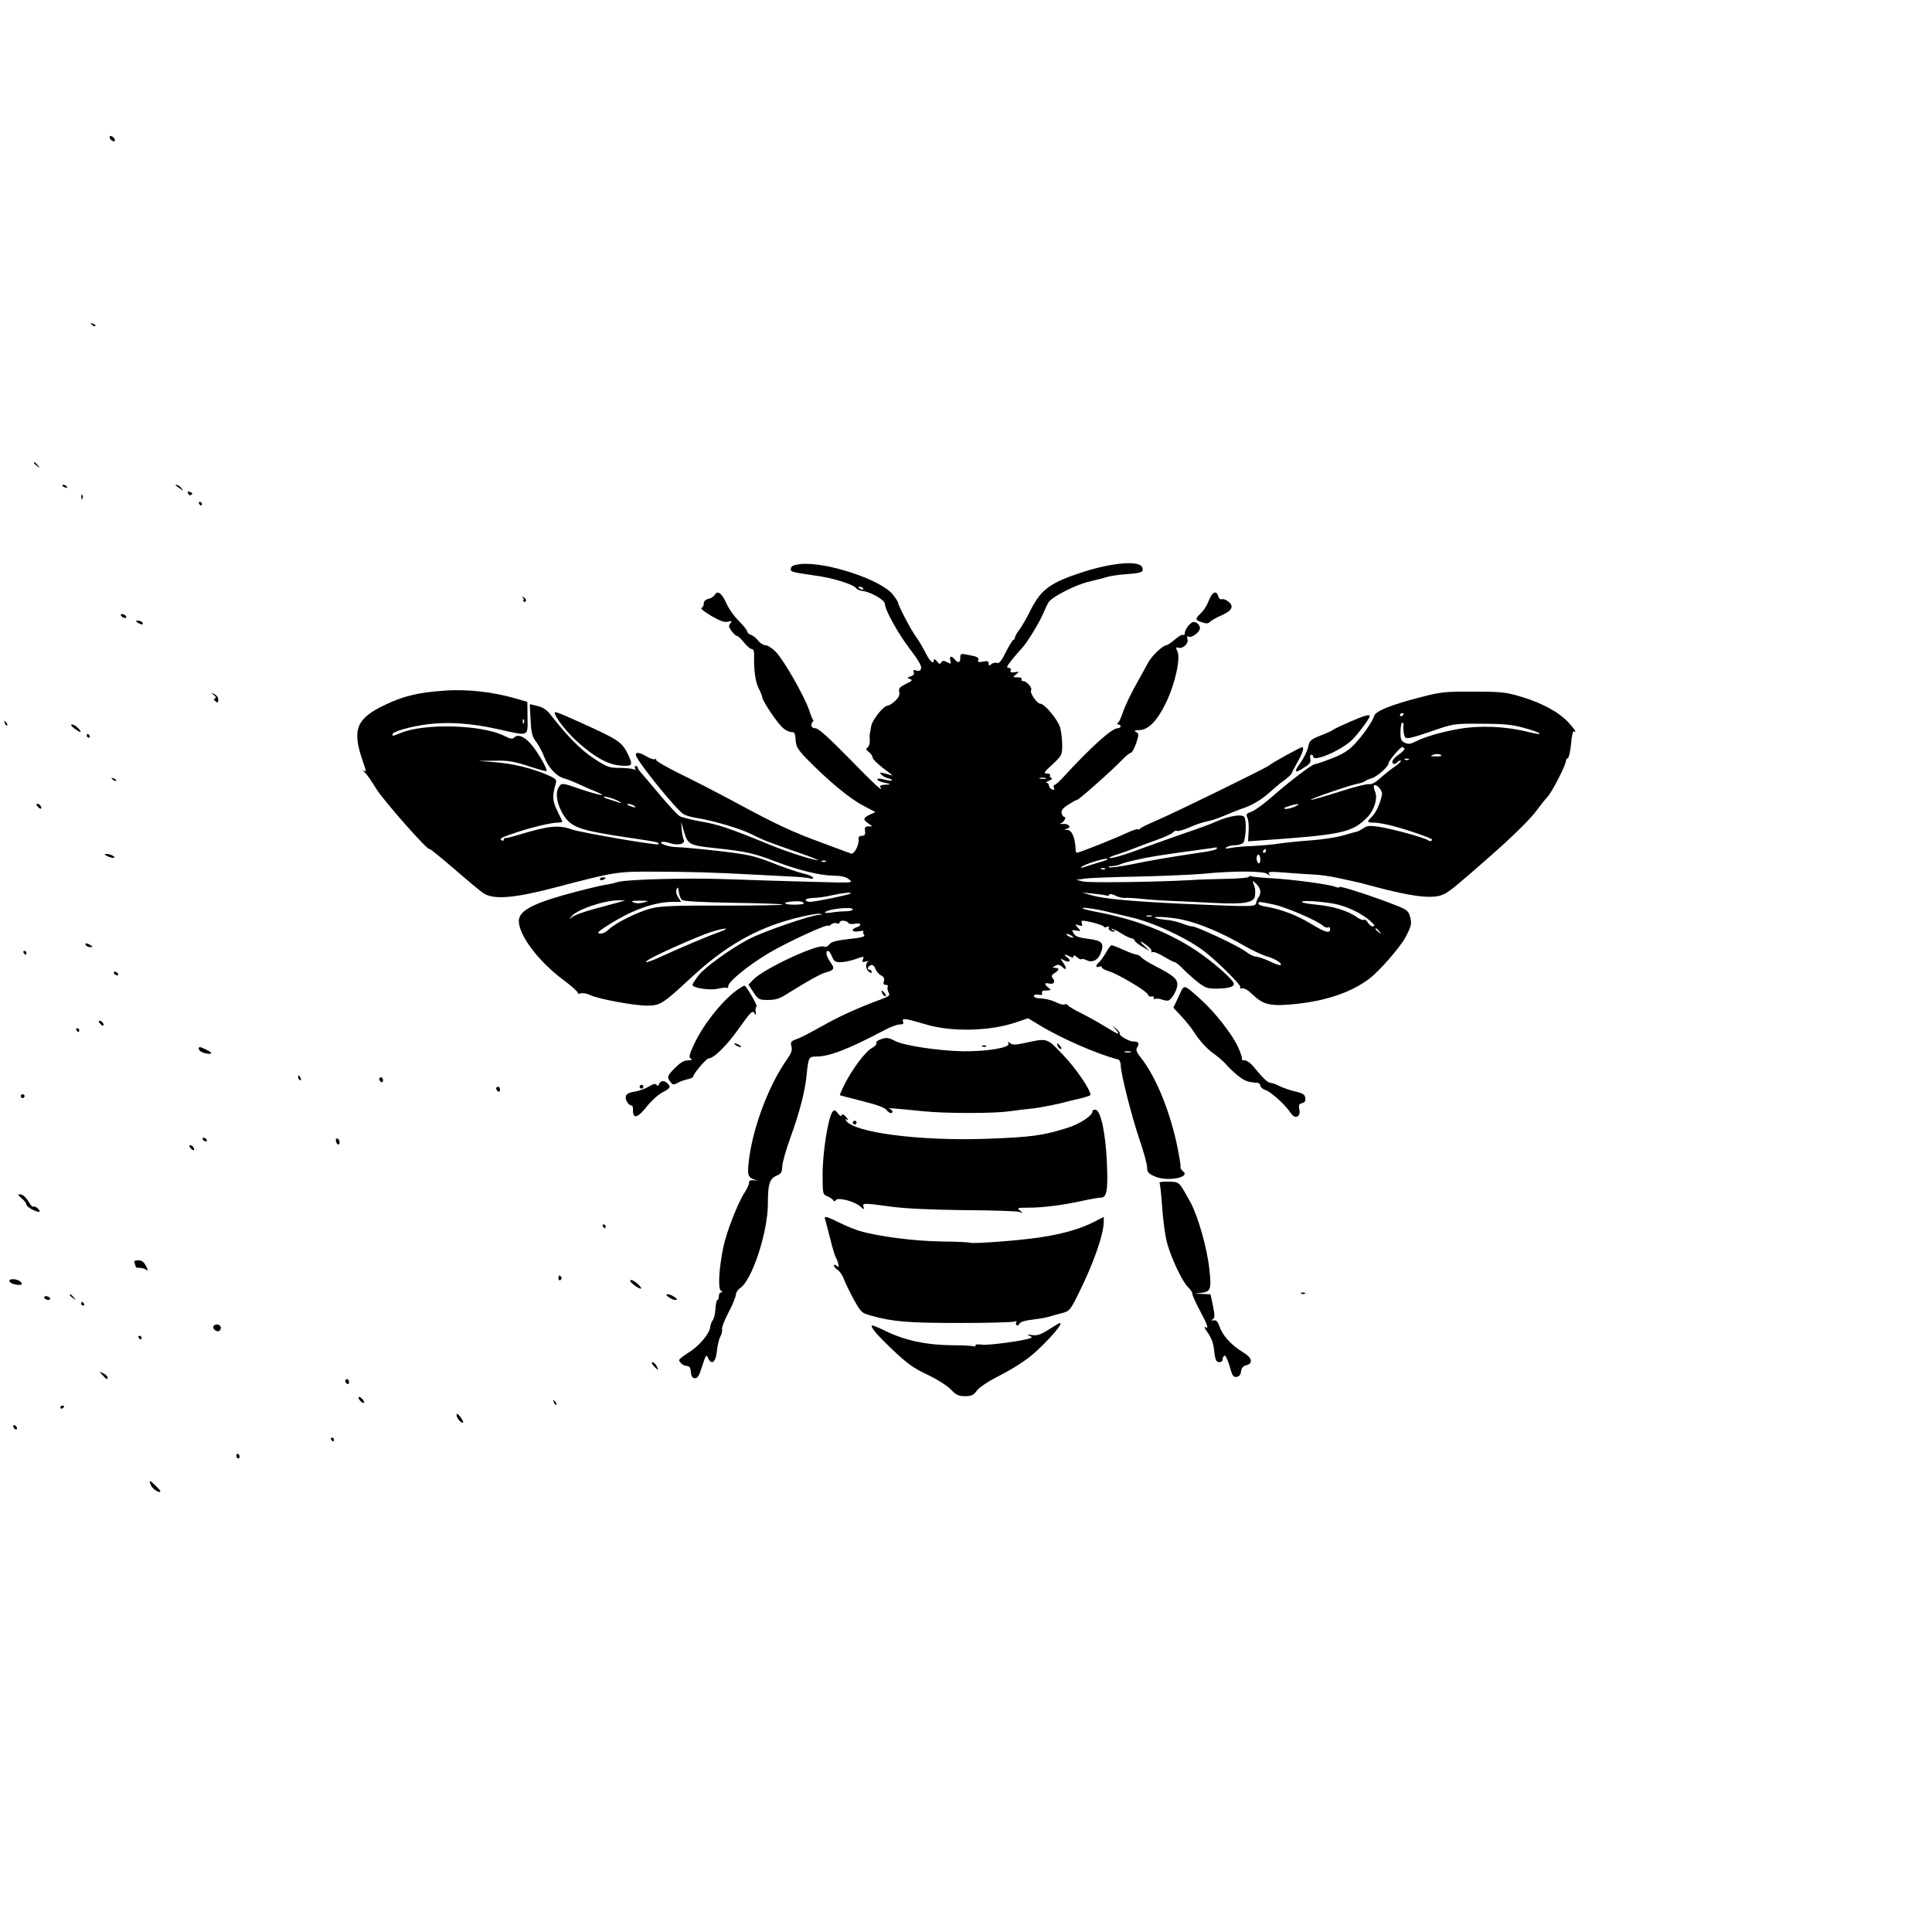 <?xml version="1.0" standalone="no"?>
<!DOCTYPE svg PUBLIC "-//W3C//DTD SVG 20010904//EN"
 "http://www.w3.org/TR/2001/REC-SVG-20010904/DTD/svg10.dtd">
<svg version="1.0" xmlns="http://www.w3.org/2000/svg"
 width="1024pt" height="1024pt" viewBox="0 0 1024 1024"
 preserveAspectRatio="xMidYMid meet">
<g transform="translate(0,1024) scale(0.1,-0.1)"
fill="#000000" stroke="none">
<path d="M582 9509 c2 -7 10 -15 17 -17 8 -3 12 1 9 9 -2 7 -10 15 -17 17 -8
3 -12 -1 -9 -9z"/>
<path d="M487 8519 c7 -7 15 -10 18 -7 3 3 -2 9 -12 12 -14 6 -15 5 -6 -5z"/>
<path d="M180 7786 c0 -2 8 -10 18 -17 15 -13 16 -12 3 4 -13 16 -21 21 -21
13z"/>
<path d="M330 7666 c0 -2 7 -7 16 -10 8 -3 12 -2 9 4 -6 10 -25 14 -25 6z"/>
<path d="M931 7667 c2 -1 13 -9 24 -17 19 -14 19 -14 6 3 -7 9 -18 17 -24 17
-6 0 -8 -1 -6 -3z"/>
<path d="M997 7625 c3 -8 9 -12 14 -9 12 7 11 11 -5 17 -10 4 -13 1 -9 -8z"/>
<path d="M431 7604 c0 -11 3 -14 6 -6 3 7 2 16 -1 19 -3 4 -6 -2 -5 -13z"/>
<path d="M1055 7570 c3 -5 8 -10 11 -10 2 0 4 5 4 10 0 6 -5 10 -11 10 -5 0
-7 -4 -4 -10z"/>
<path d="M4240 7250 c-32 -4 -46 -10 -48 -22 -4 -19 0 -20 125 -38 93 -12 203
-46 219 -66 6 -8 24 -16 40 -17 40 -5 114 -48 114 -67 0 -32 70 -158 132 -239
43 -56 64 -91 60 -103 -3 -13 -10 -17 -25 -12 -15 5 -19 3 -14 -9 4 -10 -2
-17 -16 -22 -20 -6 -21 -7 -4 -14 16 -6 12 -10 -22 -26 -33 -17 -39 -24 -35
-42 4 -16 -2 -29 -21 -48 -16 -14 -33 -25 -40 -25 -22 0 -84 -77 -88 -111 -3
-19 -6 -36 -7 -39 -1 -3 -1 -18 0 -34 1 -16 -4 -33 -12 -38 -10 -7 -9 -11 7
-24 11 -8 20 -21 20 -29 0 -8 25 -32 54 -55 30 -22 53 -40 50 -40 -2 0 -19 4
-37 10 -28 7 -32 7 -22 -4 6 -8 22 -17 37 -21 14 -3 23 -8 20 -11 -3 -3 -21
-1 -41 4 -21 6 -36 7 -36 1 0 -5 12 -11 28 -15 46 -10 48 -12 14 -13 -19 -1
-31 -5 -27 -11 22 -35 -28 10 -164 150 -110 112 -163 160 -179 160 -22 0 -29
17 -14 35 4 6 5 9 3 8 -2 -2 -13 23 -23 55 -26 75 -133 262 -176 307 -19 19
-43 35 -54 35 -11 0 -29 11 -39 24 -11 14 -28 28 -39 31 -11 4 -20 12 -20 19
0 6 -20 31 -44 55 -25 24 -54 66 -66 93 -23 53 -47 71 -61 46 -5 -9 -20 -19
-34 -22 -16 -4 -25 -13 -25 -25 0 -11 -5 -21 -12 -23 -7 -3 16 -21 51 -42 47
-27 71 -36 89 -31 22 5 24 4 13 -9 -10 -12 -9 -20 6 -40 10 -14 23 -26 28 -26
6 0 23 -16 38 -35 15 -19 34 -35 41 -35 10 0 14 -12 13 -37 -2 -77 7 -139 25
-173 10 -19 18 -40 18 -46 0 -17 77 -132 107 -160 14 -13 35 -24 47 -24 18 0
21 -7 23 -42 2 -34 11 -50 55 -96 113 -116 231 -215 305 -253 l63 -33 -30 -14
c-36 -17 -37 -26 -8 -46 l22 -16 -21 0 c-17 0 -21 -5 -18 -25 2 -19 -2 -25
-17 -25 -12 0 -19 -6 -17 -17 3 -32 -24 -84 -41 -77 -8 3 -75 28 -148 55 -162
59 -247 99 -462 215 -91 49 -224 118 -297 153 -73 36 -129 69 -126 74 3 6 1 7
-5 3 -6 -3 -26 3 -44 14 -37 22 -58 26 -58 9 0 -26 217 -295 254 -315 12 -7
41 -15 66 -19 85 -13 235 -57 292 -86 63 -32 92 -43 253 -99 61 -21 106 -39
101 -39 -21 -2 -159 42 -252 80 -225 92 -274 108 -364 124 -51 9 -103 22 -116
28 -12 7 -59 57 -105 112 -46 55 -92 109 -101 119 -10 11 -18 23 -18 28 0 4
-5 8 -11 8 -5 0 -7 -5 -3 -12 5 -8 2 -9 -10 -5 -10 4 -43 7 -75 7 -51 0 -65 5
-132 49 -70 45 -144 121 -231 233 -18 24 -40 39 -69 46 l-41 10 4 -83 c4 -70
8 -89 30 -117 13 -18 33 -54 43 -81 20 -54 65 -102 103 -112 15 -4 49 -17 77
-30 27 -13 68 -31 89 -39 76 -31 29 -24 -73 10 -98 34 -103 35 -116 17 -22
-28 -17 -83 13 -138 44 -80 83 -95 362 -136 142 -21 158 -24 149 -34 -8 -7
-411 62 -459 79 -71 25 -123 19 -285 -30 -33 -10 -63 -17 -67 -16 -5 1 -8 -3
-8 -9 0 -5 -5 -7 -11 -3 -15 9 -1 16 81 43 81 27 184 51 216 51 13 0 24 2 24
5 0 3 -12 29 -26 57 -26 51 -28 81 -8 146 5 19 0 25 -41 43 -81 36 -187 62
-280 69 l-90 7 85 1 c71 2 102 -3 179 -28 52 -17 95 -29 97 -27 9 8 -52 112
-86 148 -37 39 -66 49 -87 28 -7 -7 -22 -4 -49 10 -116 60 -424 69 -550 16
-42 -17 -44 -18 -44 -7 0 14 94 41 184 53 113 14 234 6 376 -26 167 -37 157
-41 156 60 l-1 85 -55 16 c-125 37 -268 53 -390 43 -136 -10 -210 -28 -305
-73 -156 -73 -180 -131 -124 -295 22 -64 22 -64 7 -56 -7 4 -5 0 5 -9 10 -8
37 -46 60 -85 37 -61 278 -335 284 -321 1 3 60 -45 131 -106 71 -62 140 -119
154 -128 54 -36 163 -27 380 30 325 85 325 85 543 84 189 -1 289 -4 500 -15
50 -3 135 -7 191 -10 55 -2 108 -7 117 -11 9 -3 17 -2 17 4 0 5 -24 16 -52 22
-29 7 -103 32 -163 56 -100 39 -129 45 -290 64 -99 11 -197 20 -217 20 -41 0
-100 20 -80 27 7 3 26 0 43 -6 42 -14 83 -4 73 18 -4 9 -9 34 -11 56 l-3 40
14 -48 c21 -74 28 -78 173 -93 153 -16 201 -27 313 -70 121 -46 235 -74 305
-75 44 -1 68 -6 85 -20 25 -19 23 -19 -190 -13 -118 3 -323 9 -455 14 -221 8
-543 -1 -585 -16 -8 -3 -28 -8 -45 -11 -43 -6 -147 -32 -240 -58 -172 -49
-235 -86 -235 -137 0 -75 105 -215 235 -311 44 -33 79 -64 77 -69 -1 -5 6 -7
17 -3 11 3 33 -1 49 -9 39 -20 231 -56 300 -56 72 0 84 8 237 150 176 163 338
257 538 310 65 17 128 29 140 27 20 -4 20 -4 -3 -6 -44 -2 -298 -90 -370 -128
-97 -51 -234 -150 -266 -191 -19 -25 -34 -48 -34 -52 0 -16 89 -30 132 -21 23
5 46 8 50 5 4 -3 8 1 8 9 0 24 104 109 214 175 96 57 316 159 316 145 0 -3 7
0 15 7 8 7 22 10 30 6 8 -3 15 -1 15 4 0 14 37 13 46 -1 3 -6 19 -9 35 -5 33
6 40 -9 9 -19 -33 -11 -24 -28 12 -21 17 3 29 3 25 0 -4 -4 -2 -13 3 -19 8 -9
-12 -15 -80 -22 -68 -8 -94 -15 -104 -28 -8 -11 -20 -16 -29 -12 -37 14 -319
-118 -373 -174 l-27 -28 27 -41 c25 -38 29 -40 77 -40 41 0 62 7 107 36 102
64 170 101 193 108 50 13 56 22 31 55 -22 31 -29 61 -13 61 5 0 14 -13 21 -30
10 -25 18 -30 45 -30 18 0 52 7 75 15 52 18 51 18 43 -1 -5 -13 -1 -15 18 -10
13 3 18 3 12 0 -18 -8 -16 -39 2 -54 10 -9 15 -9 15 -1 0 6 -4 11 -10 11 -16
0 -12 17 5 24 10 4 19 -3 25 -19 5 -13 18 -29 30 -35 15 -8 19 -17 15 -31 -5
-13 -2 -19 10 -19 9 0 13 -4 10 -10 -3 -5 -1 -18 4 -29 10 -17 5 -21 -37 -37
-117 -43 -213 -86 -292 -130 -105 -58 -127 -70 -164 -84 -24 -9 -27 -14 -21
-37 5 -20 -1 -36 -23 -67 -101 -142 -189 -381 -205 -558 -6 -59 0 -71 38 -82
12 -3 9 -4 -7 -2 -21 2 -28 -1 -28 -13 0 -9 -10 -32 -23 -51 -35 -53 -95 -206
-112 -285 -24 -113 -31 -225 -14 -236 10 -6 10 -9 2 -9 -7 0 -13 -9 -13 -20 0
-11 -3 -20 -7 -20 -5 0 -9 -21 -11 -47 -1 -25 -8 -53 -14 -60 -6 -8 -13 -25
-14 -38 -4 -35 -60 -101 -116 -135 -26 -17 -48 -33 -48 -38 0 -14 23 -32 41
-32 13 0 19 -10 21 -32 2 -24 8 -33 22 -33 14 0 23 15 38 65 19 59 22 63 31
42 19 -41 41 -22 47 38 3 30 11 65 19 78 7 13 10 29 8 36 -3 8 12 47 33 87 22
41 39 84 40 95 0 12 10 28 23 37 63 41 147 296 147 449 0 103 9 131 47 147 23
9 28 18 29 49 1 20 20 88 43 151 49 136 77 242 86 331 10 97 11 100 53 100 68
0 173 41 362 141 30 16 65 29 78 29 18 0 23 4 18 16 -7 19 11 17 119 -15 138
-42 343 -37 482 11 l62 21 58 -35 c112 -69 307 -155 421 -184 6 -2 12 -15 12
-29 0 -44 58 -273 100 -396 22 -64 40 -130 40 -146 0 -25 6 -33 40 -48 66 -30
195 -6 149 28 -9 7 -14 17 -12 24 2 6 -8 64 -22 130 -42 184 -111 348 -188
447 -25 31 -28 42 -19 56 13 21 6 30 -22 30 -23 0 -79 33 -71 42 3 2 -5 13
-17 24 l-23 19 19 -22 c27 -32 16 -29 -58 17 -36 22 -94 54 -128 71 -35 17
-66 36 -69 42 -4 5 -11 7 -17 3 -5 -3 -23 1 -39 9 -31 15 -63 23 -100 24 -13
1 -23 6 -23 12 0 7 10 9 24 7 17 -4 23 -1 19 9 -4 9 4 13 23 13 26 1 27 2 12
14 -24 18 -23 30 2 23 25 -6 36 9 20 28 -9 11 -7 17 9 27 26 16 27 28 4 28
-17 1 -17 1 0 11 14 8 23 7 38 -7 23 -21 25 -7 3 25 -16 23 -16 23 6 11 28
-15 41 -3 16 16 -23 16 -14 19 15 4 14 -8 19 -7 19 1 0 8 7 6 18 -4 10 -10 21
-14 24 -11 4 3 15 1 26 -5 29 -15 59 -2 74 32 24 59 12 72 -72 82 -41 5 -60
12 -69 27 -12 19 -11 20 13 16 26 -5 26 -5 9 15 -17 19 -17 19 4 13 18 -6 22
-4 17 8 -3 9 -2 16 4 16 26 0 112 -24 112 -31 0 -5 7 -5 17 -2 10 4 14 2 10
-4 -7 -11 22 -28 31 -18 3 3 -1 5 -8 5 -7 0 -11 3 -8 6 4 3 26 -7 49 -22 24
-15 49 -27 56 -27 7 0 14 -6 17 -12 2 -7 21 -22 43 -34 l38 -22 -28 26 c-34
31 -27 33 13 3 16 -11 26 -26 23 -31 -3 -6 -1 -7 5 -3 6 3 33 -7 60 -24 27
-16 53 -30 59 -30 5 0 22 -14 39 -31 16 -17 51 -49 77 -70 43 -34 55 -39 100
-39 65 0 97 9 97 25 0 20 -111 118 -202 178 -148 98 -324 166 -528 204 -53 10
-83 19 -69 21 15 2 64 -6 110 -16 46 -11 109 -26 139 -33 123 -27 306 -113
398 -185 73 -58 192 -177 186 -186 -3 -5 -2 -8 3 -7 19 3 31 -3 65 -35 56 -53
96 -61 228 -47 162 17 293 62 388 134 55 42 162 165 192 220 30 58 33 69 25
103 -9 35 -15 41 -70 63 -109 44 -305 108 -305 100 0 -5 -11 -4 -24 1 -38 14
-219 38 -335 45 -57 3 -107 8 -112 11 -5 3 -9 1 -9 -3 0 -5 -53 -10 -117 -11
-65 -1 -154 -4 -198 -7 -178 -10 -532 -15 -565 -7 l-35 9 45 6 c25 4 153 9
285 11 132 3 287 10 345 15 157 16 318 15 337 -1 14 -11 16 -11 9 1 -7 11 7
12 85 6 52 -4 119 -9 149 -10 30 -1 89 -9 130 -18 41 -9 84 -18 96 -21 11 -2
38 -9 60 -15 242 -66 352 -79 410 -49 32 17 67 46 230 189 129 113 222 204
259 254 16 22 41 54 56 70 26 28 99 171 99 193 0 6 5 12 10 14 6 2 13 36 17
75 3 40 10 70 14 67 19 -11 7 8 -27 46 -49 54 -142 105 -251 137 -79 24 -105
27 -253 27 -150 1 -175 -2 -275 -28 -163 -42 -243 -74 -251 -100 -10 -32 -62
-106 -108 -154 -29 -30 -62 -51 -118 -72 -42 -17 -82 -30 -88 -30 -15 0 -137
-93 -229 -174 -41 -36 -89 -71 -107 -78 -28 -10 -31 -14 -23 -31 6 -10 9 -43
7 -72 l-3 -54 60 4 c441 31 490 41 572 123 37 38 57 102 41 137 -6 14 -8 28
-5 32 12 11 46 -28 42 -48 -9 -46 -31 -96 -52 -116 -30 -29 -29 -33 8 -33 39
0 132 -23 229 -57 84 -30 86 -31 77 -39 -4 -4 -12 -2 -19 3 -17 13 -189 60
-260 71 -47 7 -62 6 -80 -7 -13 -8 -27 -16 -33 -18 -5 -1 -39 -10 -75 -21 -36
-10 -112 -22 -170 -26 -58 -4 -134 -12 -170 -17 -36 -6 -99 -11 -140 -13 -41
-1 -93 -6 -115 -10 -29 -5 -36 -5 -25 3 8 6 29 11 46 11 17 0 37 6 44 14 13
17 18 115 6 135 -11 18 -80 7 -149 -23 -28 -13 -101 -40 -162 -60 -60 -21
-162 -57 -225 -80 -106 -40 -180 -61 -180 -52 0 3 24 12 53 21 28 9 66 23 82
30 17 7 66 25 110 41 44 15 85 34 92 42 6 7 16 11 21 8 6 -3 35 5 65 18 30 14
72 28 93 32 22 4 62 17 89 29 28 12 79 33 115 45 41 15 85 42 120 72 30 27 60
52 65 56 38 27 62 48 62 55 1 4 13 27 26 50 29 50 42 87 29 87 -9 0 -160 -83
-177 -98 -17 -14 -513 -257 -600 -293 -44 -19 -82 -37 -83 -42 -2 -4 -7 -5
-11 -2 -5 2 -32 -7 -61 -21 -55 -26 -250 -104 -262 -104 -4 0 -7 8 -7 18 -2
61 -19 102 -44 103 -18 1 -19 2 -4 6 29 7 13 28 -19 26 -16 -1 -22 1 -12 3 17
5 33 34 19 34 -5 0 -11 9 -14 19 -3 15 5 27 34 45 21 14 42 26 47 26 10 0 190
160 241 214 19 20 40 36 45 36 6 0 18 23 28 50 15 47 15 51 0 60 -14 7 -10 9
15 10 48 0 96 48 142 143 49 100 79 236 62 274 -10 21 -9 24 3 20 23 -9 58 22
50 45 -4 13 -2 18 5 14 16 -10 61 23 61 45 0 10 -8 23 -19 28 -14 8 -23 5 -40
-13 -11 -12 -21 -30 -21 -40 0 -9 -4 -15 -9 -11 -6 3 -25 -8 -44 -25 -19 -16
-40 -30 -45 -30 -18 0 -79 -58 -97 -93 -9 -17 -30 -54 -45 -82 -44 -76 -77
-146 -92 -190 -7 -22 -17 -43 -23 -47 -6 -5 -5 -8 3 -8 6 0 12 -4 12 -10 0 -5
-7 -10 -17 -10 -30 0 -141 -100 -286 -258 -21 -23 -42 -42 -47 -42 -5 0 -7 -7
-4 -15 5 -11 2 -13 -10 -9 -9 3 -16 12 -16 20 0 8 -6 14 -12 15 -7 0 -2 5 12
11 15 6 20 12 12 15 -6 3 -10 9 -6 14 3 5 -5 9 -17 9 -20 0 -16 7 29 48 50 47
52 50 52 103 0 30 -5 71 -11 93 -11 40 -82 126 -105 126 -17 0 -57 57 -49 71
8 13 -23 49 -42 49 -8 0 -11 5 -8 10 4 6 -6 10 -21 10 -27 0 -27 1 -8 16 18
15 18 15 -8 11 -19 -3 -25 0 -21 10 3 7 -2 13 -11 13 -13 0 -10 9 16 41 18 23
43 51 54 63 26 26 95 139 114 186 8 19 20 45 28 58 19 30 150 96 222 111 30 7
69 17 85 22 17 6 65 13 108 16 80 6 91 11 81 36 -14 37 -155 26 -314 -25 -171
-55 -221 -91 -276 -199 -20 -41 -47 -88 -60 -105 -13 -17 -24 -36 -24 -42 0
-6 -4 -12 -9 -14 -5 -1 -23 -31 -40 -65 -22 -45 -35 -61 -46 -57 -8 4 -22 1
-30 -6 -12 -10 -15 -9 -15 4 0 12 -7 14 -30 9 -24 -4 -29 -3 -25 9 5 12 -6 18
-44 25 -50 10 -51 10 -51 -13 0 -27 -12 -31 -30 -9 -18 22 -29 18 -23 -6 5
-19 4 -20 -17 -9 -18 10 -24 9 -31 -1 -6 -11 -11 -10 -23 6 -9 11 -16 14 -16
8 0 -28 -21 -10 -46 40 -14 28 -37 66 -50 84 -24 31 -94 165 -94 179 0 4 -12
22 -26 41 -61 80 -358 178 -494 163z m335 -130 c3 -6 -1 -7 -9 -4 -18 7 -21
14 -7 14 6 0 13 -4 16 -10z m2865 -664 c0 -3 -4 -8 -10 -11 -5 -3 -10 -1 -10
4 0 6 5 11 10 11 6 0 10 -2 10 -4z m-4663 -48 c-3 -8 -6 -5 -6 6 -1 11 2 17 5
13 3 -3 4 -12 1 -19z m4662 -10 c-3 -24 1 -53 9 -66 7 -10 37 -3 133 30 124
43 124 43 269 42 116 0 161 -4 224 -21 104 -28 120 -46 19 -21 -118 29 -251
34 -364 14 -96 -17 -182 -43 -232 -69 -22 -11 -33 -12 -51 -4 -20 10 -24 19
-23 59 0 26 5 48 9 48 5 0 8 -6 7 -12z m5 -126 c2 -4 -11 -18 -30 -31 -19 -13
-34 -30 -34 -37 0 -17 12 -18 28 -2 6 6 14 9 17 6 3 -3 -12 -17 -32 -31 -21
-14 -56 -42 -78 -62 -26 -23 -46 -34 -58 -31 -11 2 -81 -15 -157 -40 -76 -24
-144 -44 -151 -43 -17 1 204 77 246 85 17 3 35 9 40 14 6 4 21 11 35 15 29 8
90 63 90 80 0 13 61 85 72 85 4 0 9 -4 12 -8z m196 -38 c0 -2 -15 -4 -32 -3
-27 0 -29 2 -13 8 18 8 45 4 45 -5z m-173 -20 c-3 -3 -12 -4 -19 -1 -8 3 -5 6
6 6 11 1 17 -2 13 -5z m-1924 -101 c-7 -2 -21 -2 -30 0 -10 3 -4 5 12 5 17 0
24 -2 18 -5z m-2263 -120 c15 -9 17 -12 5 -8 -11 4 -35 11 -52 17 -18 5 -33
11 -33 14 0 7 53 -8 80 -23z m80 -23 c18 -12 2 -12 -25 0 -13 6 -15 9 -5 9 8
0 22 -4 30 -9z m3501 -6 c-18 -8 -41 -13 -50 -11 -10 2 -3 8 19 14 51 16 70
14 31 -3z m-411 -222 c0 -5 -37 -14 -82 -20 -158 -23 -274 -43 -374 -64 -56
-11 -108 -18 -115 -15 -8 3 -2 6 14 6 15 1 35 5 45 10 9 5 49 16 87 24 68 16
121 24 325 52 52 7 96 13 98 14 1 0 2 -3 2 -7z m260 -12 c0 -5 -5 -10 -11 -10
-5 0 -7 5 -4 10 3 6 8 10 11 10 2 0 4 -4 4 -10z m-30 -46 c0 -14 -4 -23 -10
-19 -5 3 -10 15 -10 26 0 10 5 19 10 19 6 0 10 -12 10 -26z m-810 2 c0 -3 -25
-12 -55 -20 -30 -9 -62 -19 -72 -23 -10 -3 -15 -3 -12 1 15 16 139 54 139 42z
m-1493 -12 c-3 -3 -12 -4 -19 -1 -8 3 -5 6 6 6 11 1 17 -2 13 -5z m1480 -40
c-3 -3 -12 -4 -19 -1 -8 3 -5 6 6 6 11 1 17 -2 13 -5z m823 -119 c0 -11 -4
-25 -9 -30 -5 -6 -11 -19 -13 -30 -4 -22 -9 -22 -398 -5 -265 13 -410 26 -475
45 l-50 14 55 -5 c30 -3 63 -7 73 -10 9 -3 17 -1 17 5 0 5 13 3 30 -5 16 -9
40 -14 52 -13 13 1 52 -1 88 -5 36 -4 108 -9 160 -11 52 -2 156 -7 231 -11
154 -8 208 2 211 39 2 32 1 40 -8 62 -7 20 -7 20 14 1 12 -11 22 -29 22 -41z
m-3065 -45 c9 -7 100 -12 270 -15 141 -2 259 -6 263 -9 3 -4 -139 -6 -315 -6
-263 1 -332 -2 -383 -15 -72 -19 -189 -77 -224 -112 -15 -14 -34 -23 -46 -21
-17 2 -12 9 30 36 135 88 255 132 361 132 l39 0 -16 25 c-10 16 -13 31 -8 42
6 14 9 11 12 -14 2 -17 9 -37 17 -43z m893 34 c-8 -7 -187 -44 -215 -44 -13 0
-23 5 -23 10 0 6 19 10 43 11 23 0 67 7 97 14 60 13 106 18 98 9z m-1223 -45
c-16 -4 -75 -20 -130 -35 -55 -15 -109 -34 -120 -43 -18 -15 -19 -15 -6 2 28
36 174 86 251 85 l35 0 -30 -9z m127 -2 c-20 -6 -40 -6 -54 0 -17 7 -10 9 33
9 50 0 52 -1 21 -9z m848 -6 c0 -3 -23 -6 -50 -6 -58 0 -67 12 -12 17 40 3 62
0 62 -11z m2815 -2 c63 -12 140 -49 185 -88 25 -22 30 -30 18 -31 -10 0 -22 9
-28 20 -6 11 -15 18 -21 15 -5 -4 -23 3 -39 15 -46 33 -126 57 -212 65 -43 4
-78 10 -78 15 0 9 103 3 175 -11z m-325 -3 c67 -14 231 -85 261 -112 10 -9 23
-13 28 -9 6 3 11 -1 11 -9 0 -26 -25 -19 -104 29 -72 44 -159 77 -238 90 -21
3 -38 10 -38 15 0 13 2 12 80 -4z m-2230 -26 c0 -5 -17 -10 -37 -10 -21 0 -56
-3 -78 -7 -22 -3 -37 -2 -32 2 16 18 147 31 147 15z m1583 -37 c-7 -2 -19 -2
-25 0 -7 3 -2 5 12 5 14 0 19 -2 13 -5z m167 -18 c95 -22 206 -69 329 -140 42
-24 94 -48 116 -54 42 -12 82 -37 73 -46 -3 -3 -29 6 -59 20 -30 14 -63 25
-73 25 -11 0 -35 12 -54 27 -40 30 -259 133 -283 133 -9 0 -33 7 -53 15 -20 8
-59 18 -88 20 -29 3 -54 8 -57 11 -10 9 93 2 149 -11z m-2460 -66 c-57 -20
-201 -81 -308 -130 -69 -32 -104 -39 -57 -11 50 29 256 120 320 141 78 25 117
26 45 0z m3501 4 c13 -16 12 -17 -3 -4 -10 7 -18 15 -18 17 0 8 8 3 21 -13z
m-1631 -23 c8 -5 11 -10 5 -10 -5 0 -17 5 -25 10 -8 5 -10 10 -5 10 6 0 17 -5
25 -10z m313 -617 c-7 -2 -21 -2 -30 0 -10 3 -4 5 12 5 17 0 24 -2 18 -5z"/>
<path d="M6423 7088 c-5 -7 -15 -27 -22 -45 -7 -17 -23 -41 -37 -54 -31 -29
-30 -35 6 -47 22 -8 33 -8 43 2 7 7 34 23 60 34 57 25 69 48 38 73 -12 10 -28
16 -35 13 -8 -3 -16 4 -19 15 -6 24 -20 27 -34 9z"/>
<path d="M2770 7073 c5 -2 8 -9 4 -14 -3 -5 0 -9 6 -9 15 0 7 23 -8 26 -7 1
-8 0 -2 -3z"/>
<path d="M640 6981 c0 -5 7 -11 15 -15 8 -3 15 -1 15 3 0 5 -7 11 -15 15 -8 3
-15 1 -15 -3z"/>
<path d="M730 6940 c20 -13 33 -13 25 0 -3 6 -14 10 -23 10 -15 0 -15 -2 -2
-10z"/>
<path d="M1133 6557 c12 -10 14 -16 6 -19 -8 -3 -7 -7 3 -15 11 -10 14 -8 15
7 1 12 -8 24 -20 31 -20 9 -21 9 -4 -4z"/>
<path d="M2940 6462 c0 -21 67 -107 122 -155 88 -79 156 -117 221 -124 35 -4
57 -2 61 6 4 6 -5 35 -21 64 -30 56 -53 70 -243 156 -120 54 -140 62 -140 53z"/>
<path d="M7156 6415 c-43 -19 -84 -38 -90 -43 -6 -5 -37 -19 -68 -31 -52 -21
-58 -27 -64 -59 -4 -20 -22 -58 -41 -84 -38 -53 -33 -60 21 -25 28 17 35 27
31 45 -3 12 -1 22 5 22 5 0 10 -4 10 -10 0 -31 148 32 206 88 30 29 94 115 94
126 0 12 -27 4 -104 -29z"/>
<path d="M26 6407 c3 -10 9 -15 12 -12 3 3 0 11 -7 18 -10 9 -11 8 -5 -6z"/>
<path d="M393 6380 c14 -11 29 -20 33 -20 4 0 -1 9 -11 20 -10 11 -25 20 -33
20 -9 0 -6 -7 11 -20z"/>
<path d="M460 6340 c0 -5 5 -10 11 -10 5 0 7 5 4 10 -3 6 -8 10 -11 10 -2 0
-4 -4 -4 -10z"/>
<path d="M597 6109 c7 -7 15 -10 18 -7 3 3 -2 9 -12 12 -14 6 -15 5 -6 -5z"/>
<path d="M200 5965 c7 -9 15 -13 17 -11 7 7 -7 26 -19 26 -6 0 -6 -6 2 -15z"/>
<path d="M557 5710 c13 -13 56 -23 49 -12 -3 5 -17 12 -32 15 -14 2 -22 1 -17
-3z"/>
<path d="M3180 5580 c0 -5 7 -7 15 -4 8 4 15 8 15 10 0 2 -7 4 -15 4 -8 0 -15
-4 -15 -10z"/>
<path d="M455 5230 c3 -5 14 -10 23 -10 15 0 15 2 2 10 -20 13 -33 13 -25 0z"/>
<path d="M5862 5191 c-12 -21 -29 -44 -37 -51 -19 -16 -19 -31 0 -24 8 4 15 2
15 -3 0 -6 17 -15 38 -21 51 -16 207 -109 207 -125 0 -6 9 -11 19 -9 11 2 15
-1 11 -7 -3 -6 0 -9 8 -5 7 2 25 1 39 -5 13 -5 29 -6 34 -3 21 15 44 58 44 84
0 30 -22 49 -116 97 -34 17 -67 38 -74 46 -7 8 -18 15 -25 15 -7 0 -38 11 -69
25 -31 14 -60 25 -64 25 -5 0 -18 -17 -30 -39z"/>
<path d="M125 5190 c3 -5 8 -10 11 -10 2 0 4 5 4 10 0 6 -5 10 -11 10 -5 0 -7
-4 -4 -10z"/>
<path d="M605 5080 c3 -5 11 -10 16 -10 6 0 7 5 4 10 -3 6 -11 10 -16 10 -6 0
-7 -4 -4 -10z"/>
<path d="M3920 5002 c-78 -49 -190 -186 -241 -296 -26 -56 -29 -70 -18 -77 10
-6 6 -9 -15 -9 -20 0 -40 -12 -67 -39 -43 -43 -45 -49 -26 -75 12 -16 17 -17
38 -6 13 8 38 16 54 20 17 3 30 10 30 16 0 13 69 94 80 94 28 0 97 68 159 156
62 87 74 100 83 86 10 -15 11 -14 8 5 -2 13 0 25 5 28 6 4 -46 96 -63 111 -1
1 -13 -5 -27 -14z"/>
<path d="M6247 4958 l-28 -59 44 -47 c24 -26 52 -61 62 -77 31 -50 76 -99 114
-124 19 -14 46 -37 59 -52 13 -16 41 -42 63 -60 37 -29 50 -34 102 -38 9 0 17
-7 17 -15 0 -8 13 -19 29 -24 30 -11 106 -80 132 -121 22 -35 54 -22 46 18 -5
23 -2 30 14 34 15 4 20 12 17 28 -2 18 -13 25 -53 34 -27 6 -64 19 -82 28 -18
9 -38 17 -46 17 -16 0 -40 22 -86 78 -19 25 -42 42 -54 42 -11 0 -18 3 -15 6
4 3 -5 31 -19 62 -30 68 -124 188 -201 257 -93 82 -84 81 -115 13z"/>
<path d="M4676 4975 c4 -8 11 -15 16 -15 6 0 5 6 -2 15 -7 8 -14 15 -16 15 -2
0 -1 -7 2 -15z"/>
<path d="M530 4815 c7 -9 15 -13 17 -11 7 7 -7 26 -19 26 -6 0 -6 -6 2 -15z"/>
<path d="M405 4780 c3 -5 8 -10 11 -10 2 0 4 5 4 10 0 6 -5 10 -11 10 -5 0 -7
-4 -4 -10z"/>
<path d="M4662 4729 c-13 -5 -21 -13 -17 -18 3 -6 -8 -17 -24 -26 -33 -17
-104 -111 -145 -193 -15 -30 -26 -55 -24 -57 2 -1 55 -15 118 -31 73 -18 120
-35 128 -46 14 -19 32 -24 32 -9 0 5 -8 12 -17 15 -18 5 23 2 182 -14 117 -12
372 -12 455 0 36 5 92 12 125 15 33 4 96 16 140 26 44 11 99 25 123 30 23 6
42 13 42 16 0 27 -80 144 -145 211 -89 93 -80 91 -213 62 -41 -9 -57 -8 -68 1
-12 9 -13 9 -9 -3 8 -21 -111 -41 -239 -40 -126 2 -309 29 -358 53 -41 21 -52
22 -86 8z"/>
<path d="M3900 4700 c8 -5 20 -10 25 -10 6 0 3 5 -5 10 -8 5 -19 10 -25 10 -5
0 -3 -5 5 -10z"/>
<path d="M5606 4695 c4 -8 11 -15 16 -15 6 0 5 6 -2 15 -7 8 -14 15 -16 15 -2
0 -1 -7 2 -15z"/>
<path d="M1053 4683 c0 -13 21 -25 50 -28 27 -3 20 8 -17 25 -24 12 -33 13
-33 3z"/>
<path d="M5208 4693 c7 -3 16 -2 19 1 4 3 -2 6 -13 5 -11 0 -14 -3 -6 -6z"/>
<path d="M1580 4531 c0 -6 4 -13 10 -16 6 -3 7 1 4 9 -7 18 -14 21 -14 7z"/>
<path d="M2010 4521 c0 -6 5 -13 10 -16 6 -3 10 1 10 9 0 9 -4 16 -10 16 -5 0
-10 -4 -10 -9z"/>
<path d="M3493 4494 c-4 -11 -8 -12 -13 -4 -5 8 -17 6 -41 -9 -18 -11 -52 -23
-75 -27 -30 -4 -44 -12 -47 -25 -5 -18 15 -49 32 -49 4 0 7 -12 6 -27 0 -46
27 -37 73 22 24 30 61 64 83 75 42 22 46 29 27 48 -17 17 -37 15 -45 -4z"/>
<path d="M3390 4480 c0 -5 5 -10 10 -10 6 0 10 5 10 10 0 6 -4 10 -10 10 -5 0
-10 -4 -10 -10z"/>
<path d="M2630 4471 c0 -6 5 -13 10 -16 6 -3 10 1 10 9 0 9 -4 16 -10 16 -5 0
-10 -4 -10 -9z"/>
<path d="M110 4430 c0 -5 5 -10 10 -10 6 0 10 5 10 10 0 6 -4 10 -10 10 -5 0
-10 -4 -10 -10z"/>
<path d="M4413 4348 c-23 -27 -53 -217 -53 -329 0 -106 1 -110 24 -119 13 -5
27 -14 31 -20 6 -9 9 -9 15 -1 10 17 98 -6 129 -33 20 -18 23 -18 18 -3 -8 21
-2 22 150 1 78 -10 209 -16 388 -18 149 -1 279 -5 290 -10 19 -7 19 -7 1 8
-17 14 -14 15 45 15 77 0 187 14 289 37 41 9 83 16 92 16 34 -1 41 35 35 182
-7 159 -32 279 -60 284 -9 2 -17 -2 -17 -10 -1 -22 -68 -66 -133 -86 -131 -41
-187 -49 -431 -58 -354 -12 -702 33 -742 97 -5 8 -3 9 7 4 8 -5 5 2 -6 14 -13
15 -21 18 -24 10 -2 -8 -10 -4 -20 10 -14 18 -19 20 -28 9z"/>
<path d="M4520 4290 c0 -5 5 -10 10 -10 6 0 10 5 10 10 0 6 -4 10 -10 10 -5 0
-10 -4 -10 -10z"/>
<path d="M1075 4200 c3 -5 11 -10 16 -10 6 0 7 5 4 10 -3 6 -11 10 -16 10 -6
0 -7 -4 -4 -10z"/>
<path d="M1780 4196 c0 -8 5 -18 10 -21 6 -3 10 1 10 9 0 8 -4 18 -10 21 -5 3
-10 -1 -10 -9z"/>
<path d="M1010 4155 c7 -9 15 -13 17 -11 7 7 -7 26 -19 26 -6 0 -6 -6 2 -15z"/>
<path d="M6146 3969 c3 -6 10 -65 14 -132 5 -67 16 -149 25 -182 21 -80 82
-209 111 -236 13 -12 24 -29 24 -37 0 -8 18 -48 40 -89 42 -78 48 -99 28 -87
-7 4 -3 -6 8 -22 27 -38 35 -61 40 -108 2 -21 7 -42 10 -47 9 -14 34 -10 34 5
0 8 4 18 10 21 5 3 17 -21 27 -55 14 -52 20 -60 37 -58 14 2 22 12 24 30 2 18
11 28 28 32 38 10 30 41 -18 69 -59 35 -107 87 -123 133 -10 29 -18 38 -32 36
-13 -2 -15 -1 -5 6 11 7 11 20 1 71 l-13 61 -46 2 c-42 1 -43 2 -8 5 55 6 60
17 48 124 -11 110 -60 282 -99 354 -65 117 -58 110 -118 112 -33 1 -51 -2 -47
-8z"/>
<path d="M114 3889 c14 -11 26 -26 26 -33 0 -7 16 -20 35 -29 19 -9 35 -13 35
-8 0 12 -26 32 -33 25 -3 -3 -14 7 -23 23 -21 33 -34 43 -53 43 -8 0 -2 -9 13
-21z"/>
<path d="M4373 3778 c2 -7 15 -53 27 -103 12 -49 26 -94 30 -100 4 -5 10 -20
13 -33 4 -19 3 -21 -9 -11 -8 7 -14 7 -14 1 0 -5 9 -16 20 -23 12 -8 26 -30
33 -49 7 -19 30 -67 52 -107 39 -70 41 -72 95 -87 115 -32 197 -38 472 -38
153 0 283 4 289 8 7 4 9 3 5 -4 -3 -6 -2 -13 3 -16 5 -3 11 0 14 8 4 9 28 17
64 21 32 4 72 10 88 15 17 5 49 14 73 20 40 10 44 15 86 99 79 157 135 315
136 384 l0 27 -57 -29 c-109 -54 -254 -84 -485 -101 -86 -7 -161 -10 -165 -7
-5 3 -74 6 -154 7 -142 2 -331 26 -430 55 -26 7 -74 27 -109 44 -67 34 -85 38
-77 19z"/>
<path d="M3195 3740 c3 -5 8 -10 11 -10 2 0 4 5 4 10 0 6 -5 10 -11 10 -5 0
-7 -4 -4 -10z"/>
<path d="M714 3544 c3 -9 6 -18 6 -20 0 -2 10 -4 23 -4 13 0 29 -6 35 -12 7
-7 6 2 -3 20 -12 23 -23 32 -42 32 -19 0 -24 -4 -19 -16z"/>
<path d="M2960 3464 c0 -8 5 -12 10 -9 6 4 8 11 5 16 -9 14 -15 11 -15 -7z"/>
<path d="M50 3451 c0 -11 25 -21 52 -21 17 0 18 3 8 15 -13 16 -60 21 -60 6z"/>
<path d="M3340 3452 c0 -10 43 -42 56 -42 10 0 -17 30 -38 41 -10 6 -18 6 -18
1z"/>
<path d="M6898 3383 c7 -3 16 -2 19 1 4 3 -2 6 -13 5 -11 0 -14 -3 -6 -6z"/>
<path d="M370 3376 c0 -2 8 -10 18 -17 15 -13 16 -12 3 4 -13 16 -21 21 -21
13z"/>
<path d="M3544 3365 c11 -8 27 -15 35 -15 13 1 12 4 -3 15 -11 8 -27 15 -35
15 -13 -1 -12 -4 3 -15z"/>
<path d="M235 3360 c3 -5 13 -10 21 -10 8 0 12 5 9 10 -3 6 -13 10 -21 10 -8
0 -12 -4 -9 -10z"/>
<path d="M430 3330 c0 -5 5 -10 11 -10 5 0 7 5 4 10 -3 6 -8 10 -11 10 -2 0
-4 -4 -4 -10z"/>
<path d="M5560 3194 c-44 -28 -62 -34 -90 -30 -25 4 -29 3 -15 -3 16 -7 17
-10 5 -14 -37 -14 -225 -39 -256 -34 -20 3 -34 2 -34 -4 0 -6 -4 -8 -8 -5 -5
3 -60 6 -123 6 -134 2 -243 26 -345 75 -38 19 -70 32 -72 30 -9 -9 25 -49 110
-130 76 -72 109 -96 183 -131 51 -24 105 -58 124 -78 29 -30 42 -36 76 -36 34
0 45 5 63 30 13 18 64 51 129 84 63 32 135 79 172 112 63 55 141 141 141 156
0 10 5 12 -60 -28z"/>
<path d="M1130 3206 c0 -15 24 -28 34 -19 13 14 5 33 -14 33 -11 0 -20 -6 -20
-14z"/>
<path d="M735 3150 c3 -5 8 -10 11 -10 2 0 4 5 4 10 0 6 -5 10 -11 10 -5 0 -7
-4 -4 -10z"/>
<path d="M3465 3000 c10 -11 20 -20 22 -20 2 0 -1 9 -7 20 -6 11 -16 20 -22
20 -6 0 -3 -9 7 -20z"/>
<path d="M544 2951 c21 -23 26 -26 26 -11 0 5 -10 15 -22 21 -23 12 -23 12 -4
-10z"/>
<path d="M1830 2921 c0 -6 5 -13 10 -16 6 -3 10 1 10 9 0 9 -4 16 -10 16 -5 0
-10 -4 -10 -9z"/>
<path d="M1900 2832 c0 -5 7 -15 15 -22 8 -7 15 -8 15 -2 0 5 -7 15 -15 22 -8
7 -15 8 -15 2z"/>
<path d="M2936 2807 c3 -10 9 -15 12 -12 3 3 0 11 -7 18 -10 9 -11 8 -5 -6z"/>
<path d="M320 2779 c0 -5 5 -7 10 -4 6 3 10 8 10 11 0 2 -4 4 -10 4 -5 0 -10
-5 -10 -11z"/>
<path d="M2420 2739 c0 -16 27 -46 35 -38 2 2 -5 15 -15 29 -15 19 -20 21 -20
9z"/>
<path d="M70 2681 c0 -5 5 -13 10 -16 6 -3 10 -2 10 4 0 5 -4 13 -10 16 -5 3
-10 2 -10 -4z"/>
<path d="M1755 2610 c3 -5 8 -10 11 -10 2 0 4 5 4 10 0 6 -5 10 -11 10 -5 0
-7 -4 -4 -10z"/>
<path d="M1253 2525 c0 -8 4 -15 9 -15 4 0 8 4 8 9 0 6 -4 12 -8 15 -5 3 -9
-1 -9 -9z"/>
<path d="M801 2366 c10 -21 49 -44 49 -29 0 6 -49 53 -55 53 -3 0 0 -11 6 -24z"/>
</g>
</svg>
